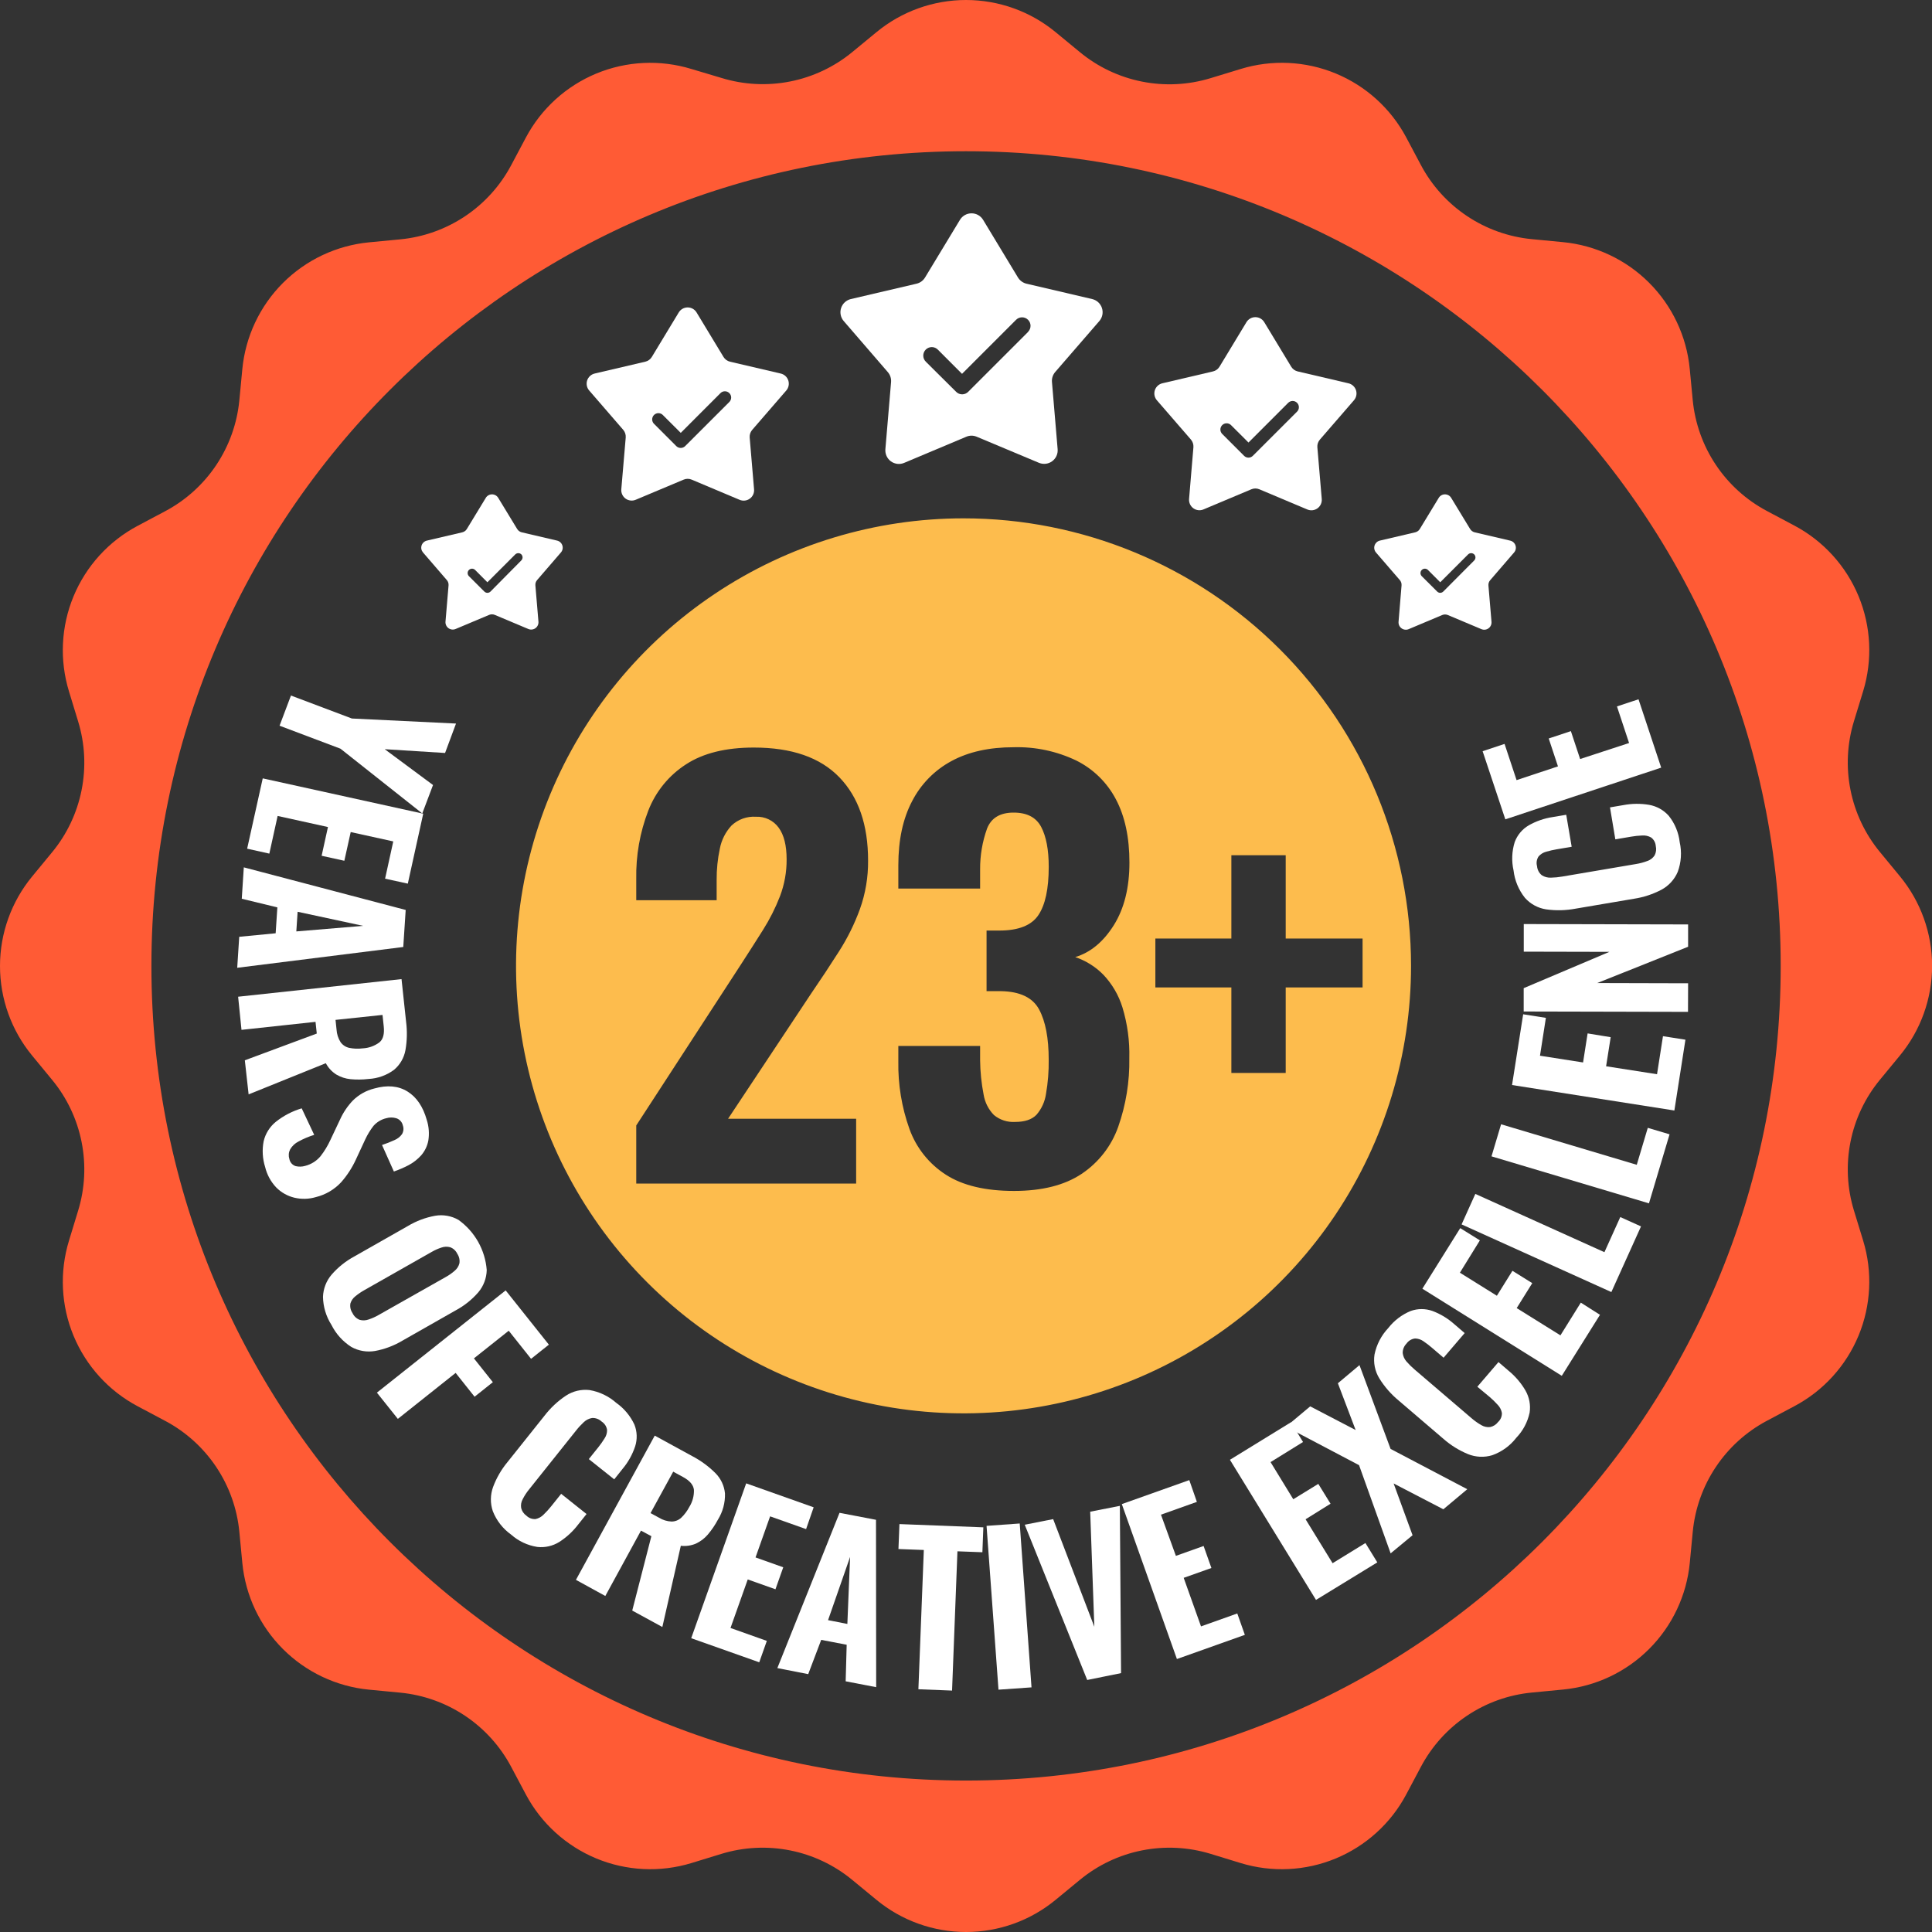 <svg width="130" height="130" viewBox="0 0 130 130" fill="none" xmlns="http://www.w3.org/2000/svg">
<rect x="0" y="0" width="130" height="130" fill="#333333" stroke="none"/>
<path d="M127.84 58.961L126.497 57.331C125.501 56.123 124.82 54.687 124.515 53.152C124.209 51.617 124.289 50.029 124.747 48.533L125.366 46.512C126.009 44.408 125.9 42.147 125.058 40.114C124.216 38.082 122.694 36.406 120.752 35.372L118.887 34.381C117.504 33.646 116.325 32.58 115.455 31.278C114.585 29.977 114.051 28.479 113.9 26.921L113.699 24.819C113.488 22.629 112.521 20.582 110.966 19.026C109.411 17.471 107.363 16.505 105.174 16.293L103.072 16.092C101.513 15.942 100.016 15.408 98.714 14.539C97.412 13.669 96.346 12.491 95.611 11.108L94.62 9.243C93.585 7.303 91.908 5.783 89.876 4.943C87.844 4.104 85.583 3.997 83.48 4.642L81.46 5.258C79.963 5.716 78.376 5.796 76.84 5.49C75.305 5.185 73.869 4.504 72.662 3.508L71.031 2.165C69.334 0.765 67.202 0 65.002 0C62.803 0 60.671 0.765 58.974 2.165L57.343 3.508C56.135 4.501 54.699 5.18 53.164 5.483C51.629 5.786 50.043 5.705 48.548 5.245L46.525 4.642C44.421 3.998 42.159 4.106 40.126 4.948C38.094 5.79 36.418 7.313 35.385 9.256L34.394 11.121C33.659 12.503 32.593 13.682 31.291 14.552C29.989 15.421 28.492 15.955 26.934 16.105L24.831 16.306C22.642 16.518 20.594 17.484 19.039 19.039C17.484 20.594 16.518 22.642 16.306 24.831L16.105 26.934C15.955 28.492 15.421 29.989 14.552 31.291C13.682 32.593 12.503 33.659 11.121 34.394L9.256 35.385C7.313 36.418 5.79 38.094 4.948 40.126C4.106 42.159 3.998 44.421 4.642 46.525L5.258 48.545C5.716 50.042 5.796 51.629 5.49 53.165C5.185 54.7 4.504 56.136 3.508 57.343L2.165 58.974C0.765 60.671 0 62.803 0 65.002C0 67.202 0.765 69.334 2.165 71.031L3.508 72.662C4.504 73.869 5.185 75.305 5.49 76.84C5.796 78.376 5.716 79.963 5.258 81.46L4.642 83.48C3.998 85.584 4.106 87.846 4.948 89.879C5.79 91.911 7.313 93.588 9.256 94.62L11.121 95.611C12.503 96.346 13.682 97.412 14.552 98.714C15.421 100.016 15.955 101.513 16.105 103.072L16.306 105.174C16.519 107.362 17.485 109.409 19.041 110.963C20.596 112.517 22.643 113.483 24.831 113.694L26.934 113.895C28.492 114.046 29.989 114.58 31.291 115.45C32.593 116.32 33.659 117.499 34.394 118.882L35.385 120.747C36.418 122.689 38.095 124.211 40.127 125.053C42.159 125.895 44.421 126.004 46.525 125.361L48.545 124.742C50.042 124.284 51.629 124.204 53.165 124.51C54.7 124.815 56.136 125.496 57.343 126.492L58.974 127.835C60.671 129.235 62.803 130 65.002 130C67.202 130 69.334 129.235 71.031 127.835L72.662 126.492C73.869 125.496 75.305 124.815 76.84 124.51C78.376 124.204 79.963 124.284 81.46 124.742L83.48 125.361C85.584 126.004 87.846 125.895 89.878 125.053C91.91 124.211 93.587 122.689 94.62 120.747L95.611 118.882C96.346 117.497 97.412 116.316 98.714 115.445C100.016 114.573 101.514 114.038 103.074 113.888L105.176 113.686C107.366 113.475 109.413 112.509 110.969 110.953C112.524 109.398 113.49 107.35 113.702 105.161L113.903 103.059C114.054 101.501 114.588 100.005 115.458 98.705C116.327 97.404 117.505 96.338 118.887 95.603L120.752 94.612C122.694 93.579 124.216 91.903 125.058 89.871C125.9 87.838 126.009 85.576 125.366 83.473L124.747 81.452C124.289 79.955 124.209 78.368 124.515 76.833C124.82 75.297 125.501 73.862 126.497 72.654L127.84 71.023C129.241 69.326 130.007 67.193 130.007 64.992C130.007 62.791 129.241 60.659 127.84 58.961ZM65.002 119.809C34.73 119.809 10.188 95.267 10.188 64.992C10.188 34.718 34.73 10.176 65.002 10.176C95.275 10.176 119.819 34.707 119.819 64.99C119.819 95.272 95.277 119.809 65.002 119.809Z" fill="#FF5B35"/>
<path d="M19.578 46.801L23.677 48.347L30.684 48.686L29.948 50.666L25.886 50.411L29.137 52.822L28.414 54.735L22.91 50.378L18.811 48.831L19.578 46.801Z" fill="white"/>
<path d="M17.679 52.375L28.478 54.752L27.441 59.458L25.912 59.124L26.462 56.617L23.598 55.988L23.17 57.919L21.642 57.583L22.067 55.649L18.681 54.903L18.123 57.438L16.63 57.106L17.679 52.375Z" fill="white"/>
<path d="M16.405 58.362L27.298 61.229L27.135 63.721L15.962 65.12L16.097 63.035L18.548 62.798L18.663 61.056L16.268 60.475L16.405 58.362ZM20.026 61.351L19.939 62.673L24.437 62.299L20.026 61.351Z" fill="white"/>
<path d="M16.023 67.067L27.018 65.882L27.323 68.733C27.407 69.376 27.393 70.028 27.28 70.667C27.186 71.181 26.916 71.647 26.516 71.984C26.017 72.355 25.419 72.569 24.798 72.601C24.396 72.649 23.989 72.654 23.586 72.616C23.249 72.583 22.924 72.477 22.633 72.305C22.334 72.117 22.09 71.853 21.924 71.541L16.729 73.638L16.474 71.345L21.315 69.546L21.231 68.758L16.25 69.296L16.023 67.067ZM22.577 68.626L22.645 69.278C22.663 69.579 22.756 69.87 22.916 70.124C23.056 70.32 23.264 70.457 23.499 70.509C23.796 70.569 24.101 70.58 24.401 70.542C24.81 70.523 25.204 70.382 25.532 70.137C25.787 69.923 25.874 69.564 25.82 69.057L25.739 68.292L22.577 68.626Z" fill="white"/>
<path d="M17.842 78.532C17.663 77.969 17.628 77.37 17.741 76.79C17.861 76.279 18.147 75.822 18.553 75.49C19.072 75.077 19.665 74.767 20.301 74.578L21.142 76.362C20.776 76.475 20.421 76.626 20.085 76.81C19.851 76.928 19.656 77.111 19.524 77.337C19.474 77.434 19.443 77.539 19.433 77.648C19.424 77.756 19.435 77.865 19.468 77.969C19.486 78.083 19.535 78.19 19.61 78.278C19.686 78.366 19.784 78.431 19.893 78.466C20.107 78.517 20.33 78.511 20.541 78.448C20.938 78.346 21.294 78.122 21.56 77.809C21.827 77.468 22.053 77.097 22.233 76.703L22.882 75.33C23.094 74.86 23.384 74.429 23.738 74.056C24.137 73.659 24.637 73.378 25.183 73.243C26.06 72.996 26.804 73.064 27.418 73.444C28.031 73.825 28.463 74.461 28.715 75.353C28.859 75.8 28.896 76.276 28.822 76.741C28.754 77.109 28.589 77.452 28.345 77.735C28.104 78.005 27.816 78.23 27.497 78.4C27.177 78.568 26.845 78.711 26.503 78.828L25.705 77.044C25.988 76.951 26.265 76.842 26.536 76.718C26.739 76.635 26.916 76.498 27.046 76.321C27.1 76.233 27.133 76.135 27.144 76.032C27.154 75.93 27.142 75.826 27.107 75.73C27.082 75.617 27.029 75.512 26.951 75.427C26.873 75.341 26.774 75.278 26.663 75.243C26.443 75.177 26.208 75.177 25.988 75.243C25.658 75.32 25.36 75.499 25.135 75.753C24.915 76.036 24.728 76.342 24.577 76.667L23.947 78.023C23.692 78.578 23.357 79.093 22.954 79.552C22.496 80.043 21.906 80.39 21.254 80.55C20.783 80.69 20.283 80.703 19.804 80.589C19.343 80.478 18.922 80.24 18.589 79.903C18.224 79.52 17.966 79.047 17.842 78.532Z" fill="white"/>
<path d="M22.304 89.152C21.943 88.587 21.746 87.934 21.733 87.264C21.752 86.712 21.957 86.183 22.317 85.763C22.752 85.264 23.274 84.848 23.858 84.535L27.443 82.497C28.009 82.157 28.631 81.924 29.28 81.806C29.82 81.714 30.375 81.812 30.85 82.084C31.393 82.474 31.845 82.977 32.174 83.56C32.502 84.143 32.699 84.79 32.751 85.457C32.739 86.005 32.54 86.533 32.187 86.953C31.757 87.45 31.239 87.864 30.659 88.174L27.074 90.212C26.506 90.551 25.882 90.786 25.232 90.905C24.685 90.998 24.123 90.902 23.639 90.632C23.068 90.269 22.607 89.757 22.304 89.152ZM23.718 88.352C23.815 88.562 23.989 88.727 24.205 88.81C24.402 88.864 24.611 88.855 24.803 88.785C25.032 88.709 25.252 88.611 25.461 88.492L30.006 85.921C30.215 85.805 30.41 85.668 30.59 85.511C30.746 85.384 30.858 85.211 30.911 85.017C30.951 84.788 30.899 84.553 30.768 84.362C30.674 84.158 30.502 84.001 30.292 83.924C30.097 83.87 29.891 83.878 29.701 83.946C29.474 84.02 29.257 84.117 29.051 84.237L24.503 86.818C24.293 86.936 24.095 87.072 23.909 87.226C23.752 87.347 23.636 87.515 23.578 87.705C23.539 87.93 23.589 88.162 23.718 88.352Z" fill="white"/>
<path d="M25.361 93.708L34.025 86.828L36.932 90.479L35.734 91.432L34.231 89.542L31.889 91.402L33.163 93.004L31.933 93.983L30.659 92.38L26.77 95.473L25.361 93.708Z" fill="white"/>
<path d="M34.392 103.26C33.837 102.865 33.41 102.318 33.161 101.685C32.98 101.154 32.987 100.576 33.181 100.049C33.409 99.44 33.738 98.873 34.154 98.373L36.631 95.269C37.038 94.737 37.53 94.276 38.089 93.906C38.556 93.602 39.114 93.471 39.668 93.534C40.338 93.648 40.962 93.948 41.47 94.398C41.996 94.77 42.416 95.274 42.688 95.858C42.875 96.327 42.892 96.847 42.736 97.328C42.554 97.871 42.274 98.376 41.908 98.816L41.33 99.542L39.62 98.179L40.27 97.369C40.419 97.182 40.557 96.986 40.682 96.783C40.795 96.615 40.853 96.417 40.848 96.215C40.831 96.101 40.79 95.992 40.727 95.895C40.664 95.798 40.581 95.716 40.484 95.654C40.398 95.572 40.296 95.508 40.185 95.467C40.074 95.425 39.955 95.408 39.836 95.415C39.626 95.45 39.432 95.549 39.278 95.697C39.089 95.873 38.915 96.062 38.756 96.266L35.622 100.192C35.448 100.401 35.297 100.63 35.174 100.872C35.072 101.052 35.034 101.262 35.067 101.466C35.117 101.679 35.245 101.867 35.426 101.991C35.507 102.07 35.604 102.13 35.71 102.169C35.816 102.207 35.93 102.222 36.042 102.213C36.246 102.168 36.433 102.065 36.578 101.914C36.76 101.74 36.93 101.553 37.087 101.356L37.76 100.516L39.467 101.876L38.896 102.592C38.543 103.053 38.112 103.449 37.622 103.762C37.183 104.031 36.667 104.147 36.155 104.09C35.499 103.988 34.887 103.7 34.392 103.26Z" fill="white"/>
<path d="M38.754 106.305L44.056 96.6L46.571 97.975C47.146 98.275 47.673 98.66 48.133 99.117C48.503 99.485 48.733 99.971 48.782 100.49C48.801 101.112 48.636 101.725 48.308 102.254C48.118 102.611 47.89 102.948 47.628 103.257C47.409 103.514 47.137 103.721 46.831 103.864C46.51 104.002 46.158 104.053 45.811 104.012L44.568 109.477L42.542 108.371L43.829 103.367L43.131 102.992L40.731 107.39L38.754 106.305ZM43.773 101.813L44.349 102.126C44.602 102.282 44.892 102.37 45.19 102.381C45.43 102.38 45.66 102.289 45.837 102.126C46.057 101.917 46.24 101.672 46.38 101.403C46.598 101.057 46.707 100.654 46.693 100.246C46.657 99.92 46.416 99.634 45.969 99.39L45.299 99.025L43.773 101.813Z" fill="white"/>
<path d="M46.51 110.231L50.209 99.812L54.749 101.423L54.24 102.89L51.819 102.032L50.838 104.796L52.703 105.459L52.179 106.939L50.314 106.277L49.154 109.543L51.598 110.412L51.088 111.852L46.51 110.231Z" fill="white"/>
<path d="M52.306 112.242L56.49 101.795L58.944 102.264L58.956 113.526L56.903 113.131L56.971 110.672L55.257 110.343L54.383 112.649L52.306 112.242ZM55.718 109.016L57.017 109.271L57.201 104.761L55.718 109.016Z" fill="white"/>
<path d="M61.797 113.666L62.162 104.295L60.455 104.231L60.521 102.552L66.167 102.771L66.103 104.447L64.424 104.384L64.062 113.755L61.797 113.666Z" fill="white"/>
<path d="M67.186 113.695L66.383 102.672L68.615 102.512L69.408 113.539L67.186 113.695Z" fill="white"/>
<path d="M73.156 113.042L68.952 102.595L70.865 102.218L73.635 109.462L73.357 101.719L75.352 101.326L75.434 112.58L73.156 113.042Z" fill="white"/>
<path d="M79.192 111.632L75.485 101.208L80.025 99.593L80.535 101.058L78.119 101.919L79.123 104.691L80.988 104.026L81.513 105.507L79.648 106.169L80.813 109.436L83.254 108.567L83.763 110.006L79.192 111.632Z" fill="white"/>
<path d="M88.551 107.654L82.759 98.226L86.867 95.701L87.679 97.029L85.493 98.382L87.022 100.881L88.706 99.847L89.529 101.182L87.85 102.229L89.667 105.185L91.876 103.827L92.676 105.129L88.551 107.654Z" fill="white"/>
<path d="M93.573 104.522L91.448 98.588L86.53 95.997L88.161 94.631L91.218 96.224L90.023 93.077L91.476 91.856L93.57 97.495L98.73 100.206L97.12 101.556L93.774 99.819L95.048 103.302L93.573 104.522Z" fill="white"/>
<path d="M102.027 96.745C101.612 97.284 101.05 97.691 100.409 97.919C99.872 98.081 99.295 98.054 98.776 97.843C98.176 97.595 97.621 97.251 97.132 96.823L94.115 94.24C93.6 93.815 93.157 93.308 92.806 92.739C92.516 92.262 92.404 91.698 92.487 91.147C92.623 90.477 92.943 89.859 93.412 89.363C93.807 88.856 94.326 88.46 94.921 88.214C95.397 88.043 95.917 88.043 96.393 88.214C96.929 88.416 97.423 88.715 97.851 89.096L98.554 89.7L97.135 91.358L96.347 90.683C96.166 90.527 95.975 90.381 95.777 90.247C95.612 90.13 95.416 90.066 95.214 90.064C95.099 90.077 94.989 90.114 94.89 90.174C94.791 90.233 94.706 90.313 94.64 90.408C94.557 90.492 94.491 90.591 94.447 90.701C94.403 90.811 94.382 90.929 94.385 91.047C94.411 91.257 94.5 91.454 94.64 91.613C94.81 91.808 94.994 91.989 95.191 92.156L99.013 95.425C99.218 95.603 99.441 95.761 99.678 95.896C99.856 96.002 100.065 96.047 100.271 96.023C100.484 95.978 100.674 95.857 100.804 95.682C100.888 95.605 100.955 95.511 100.999 95.406C101.043 95.301 101.063 95.187 101.059 95.073C101.021 94.868 100.924 94.678 100.778 94.528C100.611 94.341 100.431 94.166 100.241 94.003L99.407 93.31L100.829 91.651L101.522 92.245C101.972 92.616 102.353 93.063 102.646 93.567C102.903 94.015 103.002 94.537 102.926 95.048C102.791 95.686 102.48 96.274 102.027 96.745Z" fill="white"/>
<path d="M105.089 92.575L95.708 86.714L98.256 82.638L99.578 83.461L98.233 85.637L100.722 87.188L101.769 85.509L103.102 86.34L102.055 88.019L104.998 89.853L106.369 87.652L107.66 88.47L105.089 92.575Z" fill="white"/>
<path d="M108.425 86.94L98.347 82.387L99.272 80.336L107.958 84.257L109.026 81.893L110.42 82.522L108.425 86.94Z" fill="white"/>
<path d="M110.955 80.971L100.36 77.808L101.005 75.65L110.134 78.377L110.876 75.89L112.341 76.326L110.955 80.971Z" fill="white"/>
<path d="M112.665 74.723L101.742 73.009L102.491 68.249L104.019 68.489L103.622 71.037L106.521 71.49L106.827 69.536L108.379 69.79L108.071 71.747L111.498 72.282L111.898 69.722L113.409 69.959L112.665 74.723Z" fill="white"/>
<path d="M113.582 68.086L102.526 68.061V66.491L108.292 64.048L102.531 64.035V62.178L113.589 62.203V63.704L107.474 66.147L113.589 66.163L113.582 68.086Z" fill="white"/>
<path d="M113.024 56.671C113.172 57.335 113.126 58.028 112.891 58.666C112.672 59.182 112.282 59.607 111.788 59.871C111.212 60.173 110.589 60.377 109.946 60.475L106.027 61.14C105.37 61.265 104.697 61.282 104.035 61.189C103.483 61.104 102.978 60.829 102.608 60.412C102.186 59.881 101.921 59.243 101.843 58.569C101.702 57.939 101.728 57.283 101.92 56.666C102.094 56.192 102.427 55.793 102.863 55.537C103.36 55.254 103.906 55.065 104.473 54.979L105.388 54.824L105.755 56.977L104.735 57.15C104.5 57.19 104.267 57.243 104.037 57.311C103.839 57.363 103.662 57.473 103.528 57.627C103.464 57.723 103.422 57.831 103.404 57.945C103.386 58.059 103.394 58.176 103.426 58.287C103.435 58.405 103.468 58.52 103.524 58.625C103.58 58.73 103.656 58.822 103.749 58.896C103.93 59.009 104.14 59.065 104.353 59.056C104.609 59.051 104.865 59.026 105.118 58.982L110.068 58.141C110.338 58.098 110.603 58.028 110.858 57.93C111.054 57.862 111.221 57.731 111.335 57.558C111.436 57.364 111.464 57.141 111.414 56.928C111.406 56.816 111.374 56.706 111.32 56.606C111.266 56.507 111.191 56.42 111.1 56.353C110.919 56.25 110.712 56.203 110.504 56.218C110.253 56.227 110.002 56.254 109.755 56.297L108.692 56.478L108.333 54.327L109.232 54.174C109.805 54.066 110.393 54.059 110.968 54.156C111.475 54.247 111.938 54.504 112.282 54.888C112.694 55.4 112.951 56.018 113.024 56.671Z" fill="white"/>
<path d="M111.778 51.652L101.29 55.132L99.762 50.546L101.239 50.057L102.047 52.493L104.832 51.568L104.21 49.69L105.701 49.196L106.323 51.073L109.617 49.996L108.802 47.534L110.252 47.053L111.778 51.652Z" fill="white"/>
<path d="M64.834 34.878C58.879 34.878 53.057 36.644 48.105 39.953C43.153 43.261 39.294 47.964 37.015 53.466C34.736 58.969 34.139 65.023 35.301 70.864C36.463 76.705 39.331 82.071 43.542 86.282C47.753 90.493 53.119 93.361 58.96 94.523C64.801 95.685 70.855 95.088 76.358 92.809C81.86 90.53 86.563 86.671 89.871 81.719C93.18 76.767 94.946 70.945 94.946 64.99C94.946 57.004 91.774 49.344 86.127 43.697C80.48 38.05 72.82 34.878 64.834 34.878ZM57.863 61.168C57.498 62.171 57.023 63.131 56.447 64.029C55.864 64.946 55.238 65.893 54.569 66.87L48.991 75.278H57.608V79.64H42.812V75.729L49.855 64.898C50.38 64.088 50.875 63.313 51.34 62.574C51.794 61.856 52.177 61.096 52.484 60.304C52.785 59.511 52.937 58.668 52.93 57.82C52.93 56.89 52.752 56.179 52.395 55.692C52.221 55.453 51.991 55.26 51.724 55.132C51.457 55.004 51.162 54.944 50.867 54.958C50.567 54.938 50.266 54.98 49.983 55.081C49.701 55.183 49.442 55.341 49.223 55.547C48.82 55.982 48.547 56.521 48.436 57.104C48.288 57.797 48.216 58.505 48.222 59.213V60.572H42.812V59.142C42.783 57.576 43.056 56.018 43.618 54.556C44.114 53.269 45.006 52.173 46.166 51.427C47.322 50.676 48.842 50.301 50.724 50.301C53.272 50.301 55.19 50.968 56.48 52.303C57.769 53.639 58.413 55.507 58.411 57.909C58.422 59.019 58.237 60.122 57.863 61.168ZM74.239 65.583C74.831 66.207 75.272 66.96 75.526 67.782C75.862 68.888 76.019 70.041 75.989 71.196C76.017 72.772 75.763 74.34 75.24 75.826C74.782 77.12 73.916 78.23 72.774 78.991C71.629 79.753 70.115 80.135 68.233 80.135C66.302 80.135 64.773 79.771 63.647 79.044C62.514 78.317 61.652 77.236 61.196 75.969C60.673 74.507 60.419 72.963 60.447 71.41V70.379H65.95V71.344C65.958 72.118 66.037 72.89 66.185 73.65C66.269 74.171 66.511 74.652 66.88 75.029C67.281 75.36 67.793 75.526 68.312 75.492C68.954 75.492 69.431 75.332 69.742 75.011C70.088 74.611 70.311 74.12 70.384 73.597C70.516 72.84 70.576 72.072 70.565 71.303C70.565 69.851 70.35 68.725 69.92 67.925C69.49 67.125 68.632 66.714 67.347 66.692H66.383V62.615H67.242C68.528 62.615 69.404 62.269 69.869 61.578C70.335 60.887 70.567 59.802 70.567 58.324C70.567 57.179 70.397 56.285 70.058 55.641C69.718 54.997 69.099 54.676 68.2 54.678C67.293 54.678 66.699 55.036 66.417 55.751C66.101 56.634 65.943 57.565 65.95 58.503V59.789H60.447V58.217C60.447 56.519 60.756 55.082 61.374 53.909C61.963 52.762 62.886 51.821 64.022 51.21C65.166 50.59 66.561 50.28 68.205 50.28C69.662 50.239 71.108 50.546 72.422 51.175C73.563 51.742 74.496 52.655 75.087 53.784C75.694 54.929 75.997 56.347 75.997 58.039C75.997 59.731 75.646 61.136 74.945 62.256C74.24 63.377 73.375 64.092 72.351 64.401C73.064 64.642 73.711 65.047 74.239 65.583ZM86.512 66.442V72.198H82.856V66.442H77.742V63.153H82.856V57.547H86.512V63.153H91.685V66.442H86.512Z" fill="#FDBC4D"/>
<path d="M73.971 21.604C74.074 21.485 74.144 21.342 74.175 21.189C74.206 21.035 74.196 20.877 74.148 20.728C74.1 20.579 74.013 20.445 73.898 20.339C73.783 20.233 73.642 20.159 73.49 20.123L69.069 19.089C68.951 19.061 68.84 19.009 68.742 18.938C68.644 18.867 68.561 18.777 68.498 18.674L66.149 14.79C66.068 14.657 65.954 14.547 65.818 14.47C65.682 14.394 65.528 14.354 65.372 14.354C65.216 14.354 65.062 14.394 64.926 14.47C64.79 14.547 64.676 14.657 64.595 14.79L62.243 18.674C62.18 18.777 62.098 18.867 62 18.939C61.902 19.01 61.79 19.061 61.672 19.089L57.252 20.123C57.099 20.159 56.959 20.234 56.844 20.34C56.729 20.446 56.643 20.58 56.595 20.729C56.547 20.877 56.538 21.036 56.569 21.189C56.6 21.343 56.67 21.485 56.773 21.604L59.739 25.038C59.818 25.13 59.878 25.236 59.916 25.351C59.953 25.466 59.968 25.588 59.958 25.708L59.575 30.233C59.563 30.389 59.591 30.545 59.656 30.687C59.721 30.829 59.822 30.952 59.949 31.044C60.075 31.135 60.223 31.193 60.378 31.212C60.533 31.23 60.69 31.208 60.834 31.148L65.018 29.388C65.129 29.34 65.249 29.315 65.371 29.315C65.492 29.315 65.612 29.34 65.724 29.388L69.907 31.141C70.052 31.201 70.209 31.224 70.364 31.206C70.52 31.188 70.668 31.13 70.794 31.038C70.921 30.946 71.022 30.823 71.087 30.681C71.152 30.538 71.179 30.382 71.166 30.226L70.784 25.701C70.774 25.58 70.788 25.459 70.826 25.344C70.864 25.229 70.924 25.122 71.003 25.031L73.971 21.604ZM69.186 22.327L65.145 26.366C65.093 26.419 65.03 26.462 64.961 26.49C64.892 26.519 64.818 26.534 64.743 26.534C64.667 26.534 64.593 26.519 64.523 26.491C64.454 26.462 64.391 26.419 64.338 26.366L62.307 24.348C62.251 24.295 62.205 24.232 62.174 24.162C62.143 24.091 62.126 24.015 62.124 23.939C62.123 23.861 62.137 23.785 62.166 23.714C62.195 23.642 62.238 23.577 62.292 23.523C62.347 23.468 62.412 23.426 62.483 23.397C62.554 23.368 62.631 23.354 62.708 23.355C62.785 23.357 62.861 23.373 62.931 23.405C63.001 23.436 63.065 23.481 63.117 23.538L64.733 25.155L68.368 21.52C68.475 21.412 68.621 21.352 68.772 21.352C68.924 21.352 69.069 21.412 69.176 21.52C69.283 21.627 69.343 21.772 69.343 21.923C69.343 22.075 69.283 22.22 69.176 22.327H69.186Z" fill="white"/>
<path d="M52.53 25.134L49.121 24.337C49.031 24.316 48.945 24.276 48.87 24.222C48.795 24.167 48.731 24.098 48.683 24.018L46.871 21.024C46.809 20.921 46.721 20.835 46.616 20.776C46.511 20.717 46.392 20.686 46.271 20.686C46.151 20.686 46.032 20.717 45.927 20.776C45.822 20.835 45.734 20.921 45.671 21.024L43.86 24.018C43.812 24.098 43.748 24.167 43.673 24.222C43.597 24.276 43.512 24.316 43.421 24.337L40.015 25.134C39.898 25.162 39.789 25.219 39.701 25.3C39.612 25.382 39.546 25.485 39.508 25.599C39.471 25.713 39.464 25.836 39.487 25.954C39.511 26.072 39.564 26.182 39.643 26.273L41.936 28.923C42.057 29.064 42.117 29.247 42.104 29.433L41.806 32.923C41.796 33.043 41.817 33.164 41.867 33.273C41.917 33.383 41.994 33.478 42.091 33.549C42.189 33.62 42.303 33.664 42.422 33.678C42.542 33.693 42.663 33.676 42.774 33.629L46 32.274C46.086 32.237 46.178 32.218 46.271 32.218C46.365 32.218 46.457 32.237 46.543 32.274L49.768 33.632C49.88 33.679 50.002 33.696 50.122 33.682C50.242 33.669 50.356 33.624 50.454 33.552C50.552 33.481 50.63 33.386 50.68 33.275C50.73 33.165 50.75 33.044 50.739 32.923L50.444 29.438C50.431 29.252 50.491 29.069 50.612 28.928L52.905 26.278C52.985 26.187 53.039 26.076 53.063 25.957C53.087 25.838 53.08 25.715 53.043 25.6C53.005 25.485 52.938 25.381 52.848 25.299C52.758 25.218 52.649 25.161 52.53 25.134ZM49.075 27.048L46.102 30.019C46.023 30.097 45.916 30.141 45.805 30.141C45.694 30.141 45.587 30.097 45.508 30.019L44.023 28.533C43.98 28.495 43.946 28.449 43.922 28.397C43.898 28.345 43.885 28.289 43.883 28.232C43.882 28.175 43.892 28.118 43.913 28.065C43.934 28.012 43.966 27.963 44.006 27.923C44.047 27.883 44.095 27.851 44.148 27.83C44.201 27.808 44.258 27.798 44.315 27.8C44.372 27.802 44.428 27.815 44.48 27.839C44.532 27.863 44.578 27.897 44.616 27.94L45.806 29.127L48.479 26.452C48.558 26.372 48.665 26.328 48.777 26.328C48.889 26.328 48.996 26.372 49.075 26.452C49.154 26.531 49.199 26.638 49.199 26.75C49.199 26.861 49.154 26.969 49.075 27.048Z" fill="white"/>
<path d="M90.729 25.79L87.32 24.992C87.23 24.971 87.144 24.932 87.069 24.877C86.993 24.822 86.93 24.753 86.882 24.674L85.07 21.68C85.008 21.576 84.92 21.491 84.815 21.431C84.71 21.372 84.591 21.341 84.47 21.341C84.349 21.341 84.231 21.372 84.126 21.431C84.02 21.491 83.933 21.576 83.87 21.68L82.058 24.674C82.01 24.753 81.947 24.822 81.872 24.877C81.796 24.932 81.711 24.971 81.62 24.992L78.214 25.79C78.096 25.817 77.988 25.875 77.9 25.956C77.811 26.038 77.745 26.141 77.707 26.256C77.67 26.37 77.663 26.493 77.686 26.611C77.71 26.729 77.763 26.839 77.842 26.931L80.135 29.578C80.255 29.72 80.316 29.903 80.303 30.088L80.01 33.574C80 33.694 80.021 33.814 80.071 33.924C80.121 34.033 80.198 34.128 80.295 34.199C80.393 34.27 80.507 34.315 80.626 34.329C80.746 34.343 80.867 34.326 80.978 34.279L84.199 32.924C84.285 32.887 84.377 32.868 84.47 32.868C84.563 32.868 84.656 32.887 84.742 32.924L87.967 34.282C88.079 34.329 88.2 34.346 88.32 34.333C88.44 34.319 88.554 34.274 88.652 34.203C88.75 34.132 88.827 34.037 88.877 33.927C88.927 33.817 88.948 33.696 88.938 33.576L88.642 30.09C88.629 29.905 88.69 29.722 88.811 29.581L91.104 26.934C91.183 26.842 91.238 26.732 91.262 26.613C91.286 26.494 91.279 26.37 91.242 26.255C91.204 26.14 91.137 26.036 91.047 25.955C90.957 25.873 90.848 25.816 90.729 25.79ZM87.277 27.698L84.303 30.669C84.265 30.708 84.218 30.74 84.167 30.761C84.117 30.783 84.062 30.794 84.006 30.794C83.951 30.794 83.896 30.783 83.845 30.761C83.794 30.74 83.748 30.708 83.71 30.669L82.224 29.183C82.152 29.103 82.114 28.999 82.117 28.891C82.12 28.784 82.164 28.681 82.24 28.605C82.316 28.529 82.418 28.485 82.526 28.483C82.633 28.48 82.738 28.518 82.818 28.59L84.008 29.777L86.68 27.104C86.719 27.065 86.766 27.034 86.817 27.013C86.868 26.991 86.922 26.98 86.978 26.98C87.033 26.98 87.088 26.991 87.139 27.012C87.19 27.033 87.236 27.064 87.275 27.103C87.315 27.142 87.346 27.188 87.367 27.239C87.388 27.29 87.399 27.345 87.399 27.4C87.399 27.456 87.389 27.51 87.368 27.561C87.347 27.612 87.316 27.659 87.277 27.698Z" fill="white"/>
<path d="M37.492 36.377L35.107 35.819C35.044 35.804 34.984 35.776 34.931 35.738C34.878 35.7 34.833 35.651 34.799 35.595L33.525 33.501C33.482 33.428 33.42 33.368 33.347 33.327C33.273 33.285 33.19 33.264 33.106 33.264C33.022 33.264 32.939 33.285 32.865 33.327C32.792 33.368 32.73 33.428 32.687 33.501L31.413 35.595C31.379 35.651 31.334 35.7 31.281 35.738C31.228 35.776 31.168 35.804 31.105 35.819L28.72 36.377C28.638 36.397 28.562 36.437 28.501 36.495C28.439 36.552 28.393 36.624 28.367 36.704C28.342 36.784 28.337 36.87 28.354 36.952C28.372 37.035 28.41 37.111 28.465 37.175L30.065 39.03C30.108 39.079 30.14 39.137 30.16 39.199C30.18 39.261 30.188 39.326 30.182 39.392L29.976 41.832C29.969 41.916 29.984 42.001 30.02 42.077C30.055 42.154 30.11 42.22 30.178 42.269C30.246 42.319 30.326 42.349 30.41 42.359C30.494 42.369 30.578 42.357 30.656 42.324L32.914 41.374C32.974 41.349 33.038 41.336 33.103 41.336C33.169 41.336 33.233 41.349 33.293 41.374L35.551 42.324C35.629 42.357 35.713 42.369 35.797 42.359C35.881 42.349 35.961 42.319 36.029 42.269C36.097 42.22 36.152 42.154 36.187 42.077C36.222 42.001 36.238 41.916 36.231 41.832L36.025 39.392C36.019 39.326 36.026 39.261 36.046 39.198C36.066 39.136 36.099 39.079 36.142 39.03L37.742 37.175C37.797 37.112 37.836 37.035 37.853 36.953C37.87 36.871 37.866 36.786 37.841 36.706C37.816 36.626 37.771 36.553 37.71 36.496C37.649 36.438 37.574 36.398 37.492 36.377ZM35.072 37.715L33.005 39.804C32.95 39.859 32.875 39.89 32.796 39.891C32.719 39.89 32.645 39.859 32.59 39.804L31.548 38.765C31.495 38.709 31.465 38.634 31.466 38.557C31.467 38.48 31.498 38.406 31.553 38.352C31.608 38.297 31.681 38.266 31.758 38.265C31.835 38.264 31.91 38.294 31.966 38.347L32.796 39.18L34.669 37.307C34.696 37.28 34.729 37.258 34.764 37.243C34.8 37.229 34.838 37.221 34.877 37.221C34.915 37.221 34.954 37.229 34.989 37.243C35.025 37.258 35.057 37.28 35.084 37.307C35.136 37.363 35.164 37.437 35.162 37.514C35.159 37.59 35.127 37.662 35.072 37.715Z" fill="white"/>
<path d="M101.614 36.377L99.229 35.819C99.165 35.804 99.106 35.776 99.053 35.738C99 35.7 98.955 35.651 98.921 35.595L97.647 33.501C97.603 33.428 97.542 33.368 97.469 33.327C97.395 33.285 97.312 33.264 97.228 33.264C97.143 33.264 97.061 33.285 96.987 33.327C96.914 33.368 96.852 33.428 96.809 33.501L95.535 35.595C95.501 35.651 95.456 35.7 95.403 35.738C95.35 35.776 95.29 35.804 95.226 35.819L92.841 36.377C92.76 36.397 92.685 36.438 92.624 36.495C92.563 36.553 92.517 36.625 92.492 36.705C92.466 36.785 92.461 36.87 92.478 36.952C92.495 37.034 92.532 37.111 92.587 37.175L94.189 39.03C94.232 39.079 94.264 39.137 94.285 39.199C94.305 39.261 94.312 39.326 94.307 39.392L94.105 41.843C94.099 41.927 94.114 42.011 94.149 42.087C94.185 42.164 94.239 42.23 94.308 42.279C94.376 42.329 94.456 42.36 94.539 42.369C94.623 42.379 94.708 42.367 94.786 42.334L97.043 41.384C97.103 41.359 97.168 41.346 97.233 41.346C97.298 41.346 97.363 41.359 97.423 41.384L99.68 42.334C99.758 42.367 99.843 42.379 99.927 42.369C100.01 42.36 100.09 42.329 100.158 42.279C100.227 42.23 100.281 42.164 100.316 42.087C100.352 42.011 100.367 41.927 100.36 41.843L100.154 39.402C100.148 39.337 100.155 39.271 100.175 39.209C100.195 39.146 100.228 39.089 100.271 39.04L101.871 37.185C101.929 37.121 101.97 37.044 101.988 36.96C102.006 36.876 102.002 36.789 101.976 36.707C101.95 36.625 101.903 36.551 101.839 36.493C101.776 36.436 101.698 36.395 101.614 36.377ZM99.194 37.715L97.114 39.804C97.059 39.859 96.984 39.89 96.906 39.891C96.83 39.889 96.758 39.858 96.704 39.804L95.662 38.765C95.609 38.709 95.58 38.634 95.581 38.557C95.582 38.48 95.613 38.406 95.667 38.352C95.722 38.297 95.795 38.266 95.873 38.265C95.95 38.264 96.024 38.294 96.08 38.347L96.911 39.18L98.783 37.307C98.811 37.28 98.843 37.258 98.879 37.243C98.914 37.229 98.952 37.221 98.991 37.221C99.03 37.221 99.068 37.229 99.103 37.243C99.139 37.258 99.171 37.28 99.199 37.307C99.251 37.362 99.281 37.436 99.28 37.512C99.279 37.588 99.248 37.661 99.194 37.715Z" fill="white"/>
</svg>
